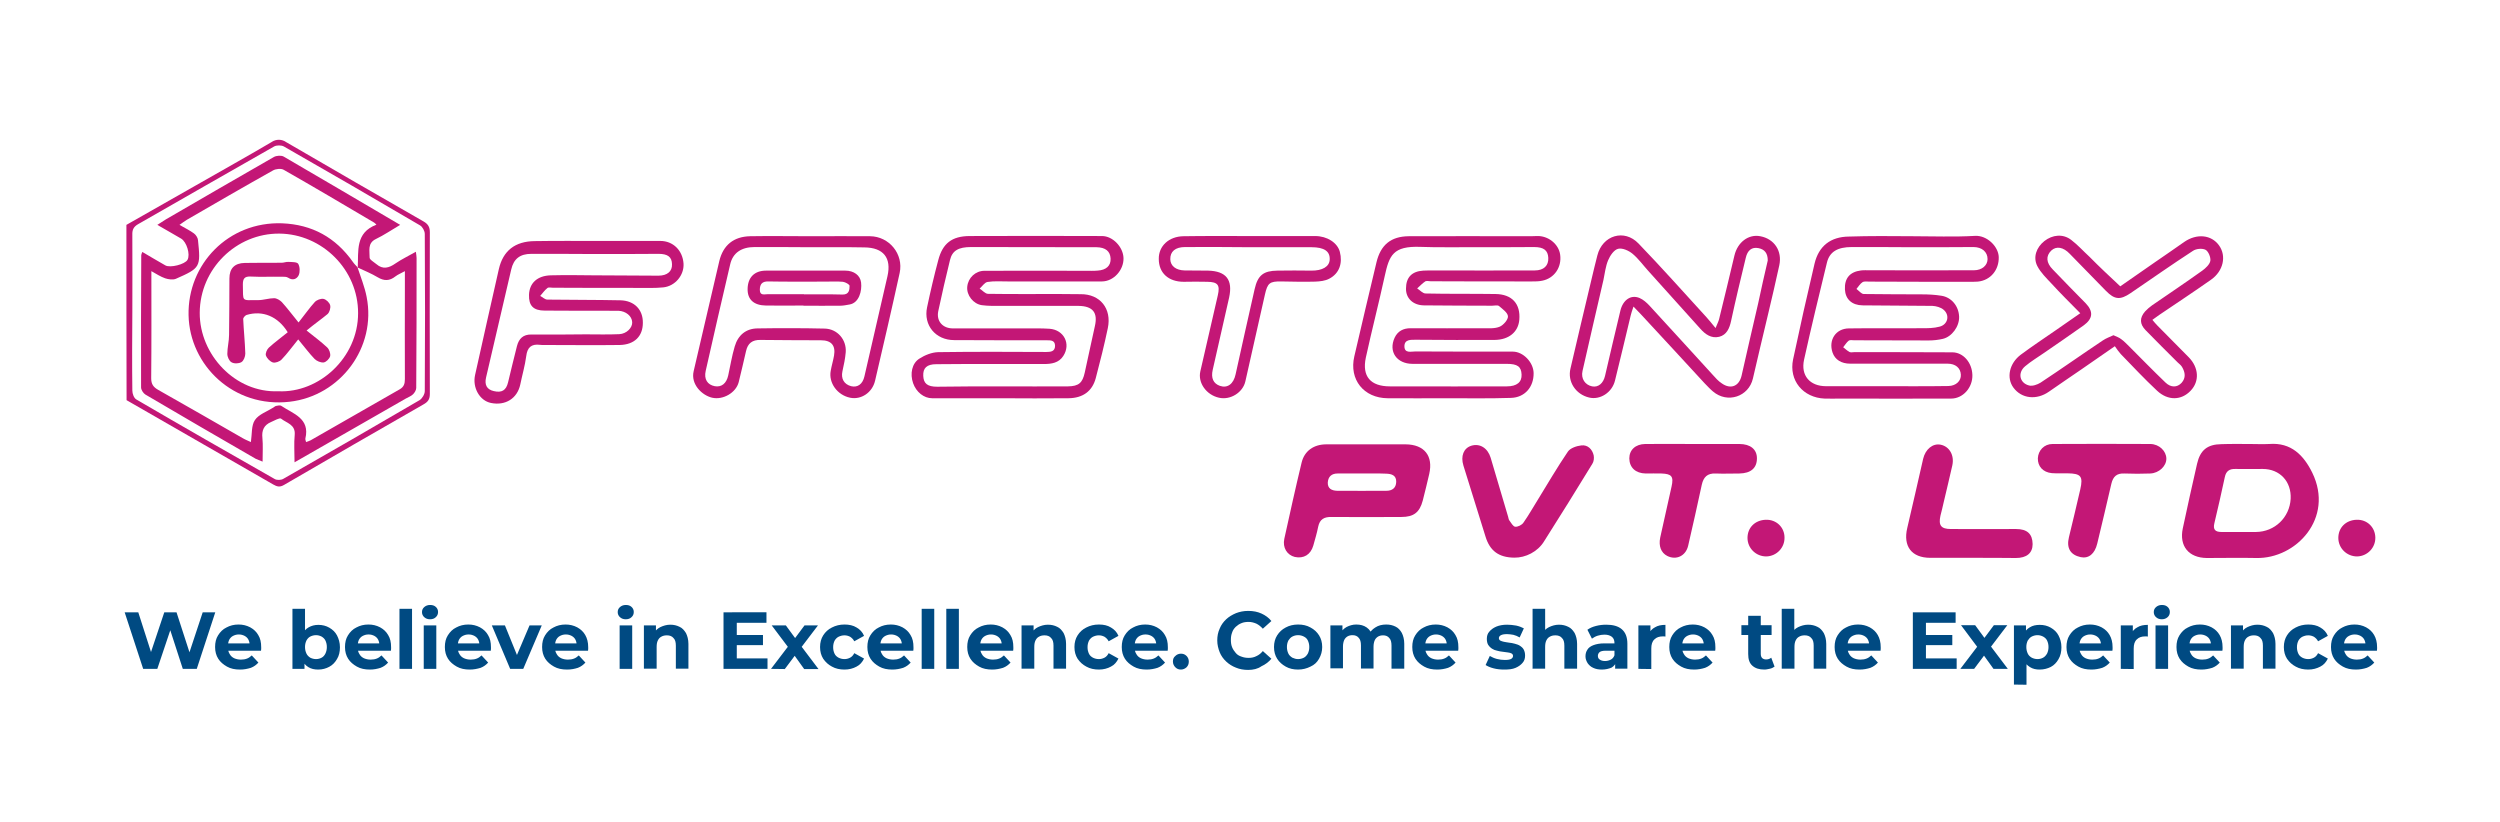 <?xml version="1.0" encoding="utf-8"?>
<!-- Generator: Adobe Illustrator 28.1.0, SVG Export Plug-In . SVG Version: 6.00 Build 0)  -->
<svg version="1.1" id="Layer_1" xmlns="http://www.w3.org/2000/svg" xmlns:xlink="http://www.w3.org/1999/xlink" x="0px" y="0px"
	 viewBox="0 0 1431.9 470.9" style="enable-background:new 0 0 1431.9 470.9;" xml:space="preserve">
<style type="text/css">
	.st0{fill:#C31776;}
	.st1{fill:#004A82;}
</style>
<g>
	<g>
		<path class="st0" d="M72.4,128.8c20.5-11.6,41-23.3,61.4-34.9c7.3-4.1,14.5-8.3,21.7-12.5c0.1-0.1,0.2-0.1,0.3-0.2
			c2.5-1.6,5.7-1.5,8.1,0.2c0.2,0.1,0.4,0.3,0.7,0.4c26,15.1,52,30.2,78.1,45.1c2.6,1.5,3.5,3.3,3.5,6.1c-0.1,30.9-0.1,61.8,0,92.7
			c0,3-1.1,4.5-3.6,5.9c-26.7,15.3-53.4,30.7-80,46.2c-2.4,1.4-4,0.9-6.1-0.3c-28-16.1-56-32.2-84-48.3
			C72.4,195.7,72.4,162.3,72.4,128.8z M75.8,178.5C75.8,178.5,75.7,178.5,75.8,178.5c-0.1,15.1-0.2,30.1,0,45.2
			c0,1.8,0.9,4.3,2.3,5.1c26.3,15.4,52.8,30.5,79.3,45.6c1.2,0.7,3.6,0.6,4.8-0.1c26.1-14.9,52.1-29.9,78.1-45.1
			c1.5-0.9,3-3.4,3-5.2c0.2-30,0.2-60,0-90c0-1.7-1.3-4.1-2.7-4.9c-25.9-15.2-51.9-30.3-78-45.2c-1.4-0.8-4.2-0.8-5.6,0
			c-26,14.7-51.9,29.7-77.9,44.5c-2.6,1.5-3.4,3.2-3.3,6.1C75.9,149.3,75.8,163.9,75.8,178.5z"/>
		<path class="st0" d="M573.4,228.1c-13.2,0-26.4,0-39.5,0c-4.7,0-9.1-3.5-10.9-8.6c-1.9-5.4-0.7-11.4,3.6-14.1
			c3.1-2,7.1-3.6,10.7-3.7c20.7-0.3,41.3-0.2,62-0.1c2.6,0,5-0.3,5-3.6c-0.1-3.1-2.4-3.1-4.8-3.1c-17.7,0-35.4,0-53-0.1
			c-10.6,0-17.7-8.5-15.5-18.8c1.9-9,4-18,6.4-27c2.5-9.6,7.8-13.7,17.8-13.8c25.3-0.1,50.6-0.1,76,0c6.1,0,12.1,6.2,12.3,12.6
			c0.2,6.8-5.6,13.4-12.4,13.4c-18,0.1-36,0-53.9,0c-3.9,0-7.8-0.3-11.6,0.3c-1.7,0.3-3,2.5-4.5,3.8c1.6,1,3.2,3,4.8,3
			c13.5,0.2,27,0.1,40.5,0.1c4.2,0,8.4,0.1,12.6,0.1c11-0.1,17.9,8.2,15.5,19.5c-2,9.6-4.4,19.1-6.9,28.6c-2,7.5-7.4,11.4-15.6,11.5
			C598.9,228.2,586.2,228.2,573.4,228.1C573.4,228.2,573.4,228.1,573.4,228.1z M573.5,221.3c12.7,0,25.5,0.1,38.2,0
			c6.2-0.1,8.3-2,9.6-7.9c2-8.9,3.8-17.8,5.8-26.6c1.8-7.8-1.2-11.5-9.4-11.6c-14.7,0-29.4,0-44.1,0c-3.7,0-7.5,0.1-11.2-0.4
			c-5-0.7-8.9-5.8-8.4-10.6c0.5-5.1,4.7-9.1,9.9-9.1c19.3-0.1,38.7,0,58,0c2.2,0,4.5,0.1,6.7-0.1c5-0.3,7.7-2.8,7.5-6.9
			c-0.2-4.2-2.9-6.4-8-6.5c-0.4,0-0.9,0-1.3,0c-23.5,0-47.1-0.1-70.6-0.1c-7.2,0-10.8,2-12.1,7.5c-2.4,9.7-4.6,19.4-6.7,29.2
			c-1.2,5.7,2.5,9.9,8.4,9.9c13.8,0,27.6,0,41.4,0c4.6,0,9.3-0.1,13.9,0.2c8.3,0.6,12.4,8.7,7.9,15.6c-2.6,4-6.8,4.6-11.1,4.6
			c-20.5,0-41.1-0.1-61.6,0.1c-5.5,0-7.7,2.2-7.5,6.7c0.2,4.4,2.4,6.2,8,6.2C549.2,221.3,561.3,221.3,573.5,221.3z"/>
		<path class="st0" d="M1095.2,135.3c12,0,24,0.5,36-0.2c6.9-0.4,13.4,6.1,13.6,12.1c0.2,7.4-4.7,13.4-12,14.1
			c-1.5,0.1-3,0.1-4.5,0.1c-19.2,0-38.4,0-57.5-0.1c-1.3,0-3-0.3-4,0.3c-1.4,0.9-2.4,2.6-3.5,3.9c1.4,1,2.8,2.9,4.2,2.9
			c11.1,0.2,22.2,0.1,33.3,0.2c3.7,0,7.5,0.2,11.2,0.8c5.8,0.9,9.9,6,10.1,12c0.2,5.5-4.1,11.5-9.4,12.7c-2.6,0.6-5.3,0.9-8,0.9
			c-14.2,0-28.5-0.1-42.7-0.1c-1,0-2.4-0.3-3.1,0.2c-1.3,1-2.1,2.5-3.2,3.8c1.2,0.9,2.3,2,3.6,2.7c0.7,0.4,1.8,0.1,2.7,0.1
			c18.7,0,37.5,0,56.2,0.1c6.2,0,11.3,5.8,11.5,13c0.2,7.1-5.3,13.5-12.2,13.5c-21.1,0.1-42.3,0-63.4,0c-3,0-6,0.1-9,0
			c-12.4-0.5-20.6-10.4-18.1-22.4c3.9-18.4,8-36.7,12.3-54.9c2.4-10.1,9.2-15.4,19.7-15.5C1070.9,135.1,1083,135.2,1095.2,135.3
			C1095.2,135.2,1095.2,135.3,1095.2,135.3z M1095.2,141.6C1095.2,141.6,1095.2,141.5,1095.2,141.6c-11.5-0.1-23.1-0.1-34.6-0.1
			c-8.1,0-12.7,2.7-14.2,8.9c-4.5,18.5-9,37-13.1,55.6c-2,9.1,3.3,15.2,12.6,15.2c10.6,0,21.3,0,31.9,0c12.7,0,25.5,0.1,38.2-0.1
			c4.4-0.1,7.3-3,7.1-6.5c-0.2-3.9-3.1-6.3-7.6-6.3c-18.6,0-37.1,0-55.7,0c-5.2,0-8.8-2.3-10.2-6.4c-2.4-7.1,1.8-13.7,9.3-13.8
			c13.9-0.2,27.9,0,41.8-0.1c3.4,0,6.9,0,10.2-0.9c4.8-1.2,6-6.6,2.3-9.7c-1.6-1.4-4.3-2.1-6.4-2.2c-13.3-0.2-26.7-0.1-40-0.3
			c-6.1-0.1-9.8-3.5-10.1-9.1c-0.3-6.4,2.8-10.1,9.2-10.9c1.6-0.2,3.3-0.1,4.9-0.1c19.9,0,39.8,0.1,59.8,0c4.7,0,7.8-2.9,7.8-6.4
			c0-4.1-3.2-6.9-8.1-6.9C1118.6,141.6,1106.9,141.6,1095.2,141.6z"/>
		<path class="st0" d="M829,228.1c-11.4,0-22.8,0.1-34.2,0c-13.7-0.1-22.2-10.7-19.1-24c4.2-18,8.4-36,12.7-53.9
			c2.4-9.9,8.2-14.8,18.5-14.9c22.5-0.1,45,0,67.5,0c1.9,0,3.9,0,5.8-0.1c6.5-0.3,12.6,4.6,13.4,10.7c1,7.2-3.4,13.6-10.4,14.9
			c-1.9,0.4-3.9,0.4-5.8,0.4c-19.3,0-38.7,0-58-0.1c-1,0-2.4-0.4-3.1,0.1c-1.7,1.1-3.1,2.7-4.6,4c1.6,1,3.2,2.9,4.8,2.9
			c13.3,0.3,26.7,0.1,40,0.3c9.5,0.1,14.5,5.6,13.7,14.8c-0.6,6.9-5.9,11.4-14.1,11.5c-14.7,0.1-29.4,0-44.1-0.1c-0.3,0-0.6,0-0.9,0
			c-3,0-6.8-0.3-6.7,3.9c0.1,4,3.9,2.8,6.3,2.8c18.6,0.1,37.2,0.1,55.8,0.1c5.9,0,11.8,6.1,11.9,12.3c0.1,8-5.1,14-13,14.2
			C853.3,228.3,841.2,228.1,829,228.1z M844.2,141.6C844.2,141.6,844.2,141.5,844.2,141.6c-10.2-0.1-20.4,0.2-30.6-0.2
			c-15.8-0.6-17.9,4.9-20.5,16.8c-3.4,15.6-7.4,31-10.8,46.6c-2.3,10.8,2.7,16.5,13.8,16.5c2.2,0,4.5,0,6.7,0
			c20.1,0,40.2,0.1,60.2,0c5.9,0,8.7-2.5,8.5-6.8c-0.2-4.5-2.3-6.1-8.5-6.1c-18,0-36,0-53.9,0c-9.1,0-14-7-10.3-15
			c1.8-3.8,5-5.4,9.1-5.4c13.9,0,27.9,0.1,41.8,0c3.1,0,6.5,0.3,9.3-0.9c2.1-0.9,4.8-4,4.7-5.9c-0.1-2.1-3.1-4.2-5.1-5.9
			c-0.8-0.7-2.6-0.2-4-0.2c-13-0.1-26.1,0-39.1-0.2c-6.2-0.1-10.3-4.1-10.2-9.6c0-6.4,3.3-9.9,9.9-10.3c1.9-0.1,3.9-0.1,5.8-0.1
			c19.3,0,38.7,0.1,58,0c5.3,0,8-2.8,7.8-7.2c-0.2-4.3-2.6-6.2-8.1-6.2C867.2,141.6,855.7,141.6,844.2,141.6z"/>
		<path class="st0" d="M935.6,175.6c-0.8,2.4-1.3,3.7-1.6,5.1c-3,12.4-5.9,24.9-9,37.3c-1.7,6.9-8.6,11.2-14.8,9.7
			c-7.7-1.8-12.5-9.1-10.7-16.6c3.9-17,8-33.9,12-50.9c1.1-4.6,2.2-9.3,3.4-13.9c2.9-11.5,15.4-15.4,23.6-6.8
			c13.3,13.8,26,28.1,38.9,42.2c1.6,1.7,3,3.6,5.2,6.2c1.1-2.7,1.7-3.8,2-5c3-12.1,5.9-24.3,8.8-36.5c1.8-7.7,8.1-12.4,14.8-11.1
			c8,1.5,12.7,8.4,10.9,16.7c-2,9.3-4.2,18.6-6.4,27.9c-2.9,12.3-5.9,24.6-8.7,36.9c-2.4,10.4-14.6,14.5-22.9,7.4
			c-1.7-1.4-3.2-3.1-4.8-4.7c-12.1-13.1-24.1-26.2-36.2-39.2C939,179.1,937.8,177.9,935.6,175.6z M1012.5,149.2
			c0-4.2-1.8-6.4-5.4-7.1c-3.7-0.7-6.2,1.2-7.2,5.6c-2.9,12-5.8,24-8.4,36.1c-0.9,4.2-2.5,8-6.8,9.1c-4.5,1.1-8-1.4-10.9-4.7
			c-9.9-11-19.8-22-29.7-33c-3-3.3-5.7-7.1-9.1-9.9c-2.2-1.8-5.8-3.4-8.2-2.8c-2.4,0.6-4.6,3.9-5.7,6.5c-1.5,3.5-1.9,7.5-2.7,11.3
			c-4,17.4-8.1,34.8-12,52.2c-1,4.4,1.5,8,5.5,8.8c3.5,0.7,6.4-1.7,7.4-6c2.9-12.5,5.8-24.9,8.8-37.4c1.5-6.2,6.1-9.3,11-7.2
			c2.1,0.9,4,2.6,5.6,4.3c12.2,13.2,24.2,26.5,36.3,39.7c1.6,1.8,3.2,3.6,5.2,4.9c5.1,3.6,9.9,1.6,11.3-4.4
			c3.1-13.8,6.3-27.6,9.5-41.4C1008.7,165.5,1010.7,157.1,1012.5,149.2z"/>
		<path class="st0" d="M342.7,138c11.8,0,23.7,0,35.5,0c7.3,0,12.8,5.4,13.3,13c0.4,6.6-4.8,12.9-11.6,13.6
			c-4.9,0.5-9.9,0.3-14.8,0.3c-16.2,0-32.4,0-48.5-0.1c-1,0-2.4-0.4-3.1,0.2c-1.6,1.3-2.8,3-4.1,4.5c1.4,0.7,2.7,2.1,4.1,2.1
			c13.9,0.2,27.9,0.1,41.8,0.4c8.1,0.2,13,5.4,12.9,12.9c0,7.7-4.8,12.5-13.2,12.7c-14.5,0.2-29.1,0-43.6,0c-0.7,0-1.5,0-2.2-0.1
			c-4.9-0.6-7.2,1.5-7.8,6.5c-0.7,5.4-2.3,10.8-3.4,16.2c-1.7,8-8.5,12.3-16.8,10.6c-6.5-1.3-10.7-8.8-9.1-16
			c4.5-20.2,9-40.4,13.6-60.6c2.4-10.6,9.3-16,20.6-16.1C318.5,137.9,330.6,138,342.7,138L342.7,138z M341.2,145.5L341.2,145.5
			c-12.3-0.1-24.6-0.1-36.9-0.1c-6.4,0-10.1,2.8-11.5,9c-4.8,20.6-9.6,41.2-14.4,61.8c-1,4.3,0.5,6.9,4.4,7.8c4.6,1.1,7.1-0.4,8.2-5
			c1.7-6.9,3.3-13.9,5.1-20.8c1.1-4.2,3.5-6.7,8.3-6.6c10.3,0.1,20.7,0,31-0.1c6.4,0,12.9,0.2,19.3-0.1c4.2-0.2,7.6-3.7,7.4-6.9
			c-0.2-3.5-3.6-6.3-7.9-6.5c-0.9,0-1.8,0-2.7,0c-13.2,0-26.4,0-39.5-0.1c-6.5,0-9.2-2.8-9-9c0.2-6.8,4.8-11,12.5-11.2
			c8.2-0.2,16.5-0.1,24.7,0c12.3,0,24.6,0.2,36.9,0.2c5.1,0,8-2.5,7.8-6.6c-0.1-4.1-2.4-5.9-7.7-5.9
			C365.2,145.5,353.2,145.5,341.2,145.5z"/>
		<path class="st0" d="M1214.4,164c6.2-4.3,13.1-9.1,20-13.9c5.5-3.8,11.1-7.6,16.6-11.5c7.2-5,15.6-4.2,20,2
			c4.3,6,2.5,14.6-4.6,19.6c-9.8,6.9-19.8,13.5-29.7,20.2c-1.2,0.8-2.4,1.7-3.9,2.8c1.1,1.3,1.9,2.3,2.8,3.2c6,6.1,12,12.1,18,18.2
			c5.8,5.9,6.3,13.8,1.1,19.2c-5.3,5.6-13,5.8-19.2,0c-7.2-6.7-14-14-20.8-21c-1.2-1.3-2.2-2.8-3.4-4.5c-7,4.8-13.1,9.1-19.2,13.3
			c-6.2,4.3-12.4,8.4-18.5,12.7c-7.1,5-15.7,4.1-20.4-2.3c-4.1-5.6-2.4-13.9,4.3-18.9c6.5-4.8,13.2-9.3,19.9-13.9
			c4.5-3.1,9-6.3,14.1-9.8c-5.8-5.9-11.3-11.3-16.5-17c-2.9-3.1-6.2-6.3-8.1-10c-2.6-5.1-0.5-10.7,4-14.3c4.7-3.7,10.7-4.3,15.4-0.7
			c3.8,2.9,7,6.5,10.5,9.7C1202.4,152.8,1208.2,158.2,1214.4,164z M1210.5,192c1.7,0.8,3.3,1.3,4.5,2.3c1.6,1.1,2.9,2.6,4.3,3.9
			c7,7,13.9,14.1,21,20.9c3.1,3,6.7,2.9,9.2,0.2c2.6-2.9,2.1-6,0.3-9.1c-0.6-1-1.6-1.8-2.5-2.6c-6.1-6.1-12.3-12.2-18.4-18.5
			c-3.4-3.5-3.5-7-0.3-10.7c1.2-1.3,2.6-2.5,4-3.5c9.6-6.6,19.3-13.1,28.8-19.9c1.9-1.4,4.2-3.5,4.6-5.6c0.3-2-1.1-5.4-2.7-6.3
			c-1.9-1-5.4-0.7-7.3,0.6c-12,7.8-23.8,16.1-35.7,24.2c-5.9,4-9.1,3.8-14.1-1.3c-6.9-7-13.8-14.1-20.7-21.2
			c-3.7-3.9-7.7-4.6-10.6-1.9c-3.2,3.1-3,7,0.9,10.9c6.2,6.5,12.5,12.9,18.8,19.3c4.5,4.7,4.2,8.8-1.2,12.7
			c-7.6,5.4-15.2,10.6-22.9,15.9c-3.6,2.5-7.3,4.7-10.6,7.5c-4.4,3.7-3.2,9.6,2.3,11c1.9,0.5,4.7-0.5,6.5-1.6
			c12-7.9,23.7-16.2,35.7-24.2C1206.3,193.7,1208.4,193,1210.5,192z"/>
		<path class="st0" d="M782.6,254.5c7.5,0,15,0,22.5,0c10.7,0.1,15.9,6.6,13.5,17c-1.2,5.1-2.4,10.2-3.7,15.2
			c-1.8,6.8-5.2,9.4-12.2,9.4c-13.3,0.1-26.7,0.1-40,0c-4.3-0.1-6.8,1.3-7.7,5.6c-0.7,3.6-1.8,7.2-2.8,10.8
			c-1.5,5.2-5.5,7.6-10.6,6.5c-4.4-1.1-7.1-5.3-6-10.4c3.2-14.5,6.4-29.1,9.9-43.6c1.6-6.7,6.9-10.5,14.2-10.5
			C767.3,254.5,774.9,254.5,782.6,254.5z M780.4,271.2L780.4,271.2c-4.8,0-9.6,0-14.3,0c-3.4,0-5.4,1.8-5.6,5.2
			c-0.1,3.4,2.2,4.6,5.3,4.7c9.4,0,18.8,0.1,28.3,0c3.2,0,5.5-1.5,5.6-5.1c0.1-3.8-2.7-4.6-5.7-4.7
			C789.4,271.1,784.9,271.2,780.4,271.2z"/>
		<path class="st0" d="M1288.5,254.3c3.7,0,7.5,0.2,11.2,0c12.6-1,19.8,6.5,24.7,16.5c12.6,25.9-9.2,49.3-32.1,48.8
			c-9.4-0.2-18.9,0-28.3,0c-10.4-0.1-15.9-6.8-13.8-16.9c2.6-12.4,5.4-24.7,8.2-37.1c1.8-7.8,5.9-11.1,13.9-11.2
			C1277.7,254.2,1283.1,254.3,1288.5,254.3z M1282.7,304.7c3.1,0,6.3,0,9.4,0c10.8-0.1,19.3-8.3,19.9-19c0.5-9.9-6.2-17.1-16-17.1
			c-5.2,0-10.5,0.1-15.7,0c-3.3-0.1-5.3,1.2-6,4.6c-1.9,8.9-3.9,17.7-6,26.5c-0.9,3.7,0.6,5,4.1,5
			C1275.8,304.7,1279.3,304.7,1282.7,304.7z"/>
		<path class="st0" d="M464.6,135.3c11.2,0,22.5-0.1,33.7,0c11,0.1,19.3,10.2,17,21c-4.5,20.6-9.3,41.2-14.1,61.8
			c-1.6,6.8-8,11-14.3,9.7c-7.3-1.5-12.4-8.5-11.1-15.4c0.5-2.9,1.4-5.8,1.9-8.7c1-5.8-1.5-8.8-7.5-8.8c-11.5-0.1-23.1,0-34.6-0.2
			c-4.7-0.1-7.3,1.9-8.3,6.4c-1.4,5.9-2.7,11.9-4.2,17.8c-1.6,6.1-9,10.3-15.2,8.9c-5.7-1.3-12.4-7.6-10.6-15.2
			c5-21,9.7-42.1,14.7-63.1c2.2-9.1,8.2-14,17.7-14.2C441.2,135.1,452.9,135.3,464.6,135.3z M464.1,141.6
			C464.1,141.6,464.1,141.5,464.1,141.6c-10.6-0.1-21.3-0.1-31.9-0.1c-7.5,0-12.5,3.3-14,10c-4.8,20.3-9.4,40.6-14,60.9
			c-1.1,4.8,1,8,5.2,8.8c3.9,0.7,6.7-1.6,7.7-6.2c1.2-5.5,2.1-11.1,3.7-16.5c1.9-6.6,6.5-10.3,13-10.4c12.9-0.2,25.8-0.2,38.6,0.1
			c7.2,0.2,12.5,6.3,12,13.5c-0.3,3.7-1.1,7.4-1.9,11c-0.9,4.2,0.9,7.4,5,8.5c3.7,0.9,6.6-1.2,7.6-5.6c4.4-19.1,8.8-38.3,13.2-57.4
			c2.4-10.5-2.3-16.4-13.2-16.5C484.7,141.5,474.4,141.6,464.1,141.6z"/>
		<path class="st0" d="M715.6,135.2c12.6,0,25.2,0,37.7,0c6.8,0,12.7,3.8,14.1,9c1.7,6.6-0.3,12.4-6,15.4c-2.4,1.3-5.4,1.6-8.2,1.7
			c-6.4,0.2-12.9,0-19.3-0.1c-6.7-0.1-7.9,0.9-9.4,7.5c-3.7,16.6-7.5,33.1-11.2,49.7c-1.4,6.4-8.6,10.9-15.1,9.4
			c-7.3-1.6-12.2-8.6-10.7-15.1c3.3-14.5,6.7-29,10-43.5c1.4-6,0-7.7-6-7.8c-4.5-0.1-9-0.1-13.5,0c-8.7,0-14.3-5-14.3-13.1
			c-0.1-7.4,5.8-12.9,14.2-13C690.5,135.1,703,135.2,715.6,135.2z M716.1,141.6C716.1,141.6,716.1,141.5,716.1,141.6
			c-12.4-0.1-24.9-0.2-37.3-0.1c-5.7,0-8.6,2.6-8.5,7c0.1,3.8,3.2,6.3,8.2,6.4c4.5,0.1,9,0,13.5,0.1c10.3,0.3,14.2,5.2,12,15.4
			c-3.1,13.8-6.3,27.6-9.4,41.4c-1.1,4.8,0.4,7.9,4.1,9.2c4.3,1.5,7.8-1,9-6.6c3.6-16.3,7.2-32.5,10.9-48.8
			c1.8-8,5.1-10.5,13.1-10.6c6.4-0.1,12.9-0.1,19.3,0c6.4,0.1,10.5-2.3,10.6-6.4c0.2-4.7-3.2-7-10.4-7
			C739.5,141.6,727.8,141.6,716.1,141.6z"/>
		<path class="st0" d="M867.3,319.4c-8.9-0.1-14-3.9-16.5-12.2c-4.2-13.5-8.4-27-12.6-40.5c-1.7-5.5,0.1-10,4.5-11.4
			c4.9-1.5,9.4,1.3,11.1,6.9c3.4,11.3,6.7,22.6,10,33.8c0.2,0.7,0.3,1.6,0.7,2.1c1,1.3,2.1,3.5,3.4,3.6c1.5,0.1,3.8-1,4.7-2.4
			c2.9-4.1,5.4-8.6,8.1-12.9c5.7-9.3,11.2-18.7,17.3-27.7c1.4-2.1,5.1-3.3,7.8-3.6c3.6-0.4,6.2,2.2,7,5.7c0.3,1.5,0.1,3.6-0.8,4.9
			c-9.1,14.9-18.3,29.7-27.7,44.5C880.7,316,873.8,319.5,867.3,319.4z"/>
		<path class="st0" d="M1129.9,319.5c-8.1,0-16.2,0-24.3,0c-10.7,0-15.7-6.6-13.2-17.1c3.1-13.2,6.1-26.4,9.1-39.6
			c1.3-5.5,5.5-9,10-8.1c5,1,8,6,6.7,11.9c-1.5,6.8-3.2,13.6-4.8,20.5c-0.6,2.8-1.3,5.5-2,8.3c-1.2,5.5,0.3,7.6,6,7.6
			c12.4,0.1,24.9,0,37.3,0c6.4,0,9.4,2.8,9.5,8.6c0,5.2-3.4,8-9.6,8C1146.4,319.5,1138.2,319.5,1129.9,319.5z"/>
		<path class="st0" d="M1240.8,262.6c0.1,4.3-4.2,8.4-9.2,8.6c-4.9,0.2-9.9,0.2-14.8,0c-4.4-0.2-6.5,1.7-7.5,5.9
			c-2.6,11.5-5.4,22.9-8.1,34.3c-1.4,5.8-4.9,8.7-9.5,7.7c-5.9-1.3-8.2-5.2-6.7-11.4c2.2-9.1,4.4-18.2,6.5-27.4
			c1.7-7.5,0.4-9.1-7.3-9.2c-3,0-6,0.1-9-0.1c-5.1-0.5-8.1-3.9-8-8.5c0.2-4.5,3.6-8.2,8.4-8.2c18.7-0.1,37.4-0.1,56.1,0
			C1236.7,254.4,1240.7,258.3,1240.8,262.6z"/>
		<path class="st0" d="M970.1,254.3c8.7,0,17.4,0,26.1,0c6.4,0,10.1,3.1,10.1,8.2c0,5.6-3.5,8.6-10.1,8.7c-4.5,0-9,0.2-13.5,0
			c-4.8-0.2-7,2-8,6.5c-2.5,11.6-5.1,23.3-7.8,34.9c-1.4,5.9-6.9,8.4-12,5.8c-3.5-1.8-5-5.6-4-10.5c2.1-9.7,4.4-19.5,6.5-29.2
			c1.3-5.8,0.1-7.3-5.8-7.5c-3-0.1-6,0-9,0c-5.8-0.1-9.3-3.4-9.4-8.6c0-4.9,3.5-8.2,9.1-8.3C951.5,254.2,960.8,254.3,970.1,254.3z"
			/>
		<path class="st0" d="M1022.1,307.9c0.1,5.8-4.5,10.6-10.3,10.8c-6,0.1-10.9-4.7-10.9-10.6s4.3-10.2,10.5-10.4
			C1017.4,297.5,1022.1,302,1022.1,307.9z"/>
		<path class="st0" d="M1360.5,307.9c0.1,5.8-4.5,10.6-10.3,10.8c-6,0.1-10.9-4.7-10.9-10.6s4.3-10.2,10.5-10.4
			C1355.8,297.5,1360.4,302,1360.5,307.9z"/>
		<path class="st0" d="M229.2,128.8c-5.1,3-9.3,5.9-13.9,8.1c-5,2.4-3.5,6.9-3.6,10.6c-0.1,1.2,2.5,2.6,3.9,3.8
			c3.7,3.2,7.2,2.2,10.9-0.4c3.5-2.4,7.5-4.3,11.7-6.7c0.2,1.7,0.4,2.6,0.4,3.6c0,24.8,0,49.6-0.2,74.4c0,1.2-0.9,2.7-1.8,3.6
			c-1.1,1.1-2.8,1.7-4.2,2.5c-20.9,12-41.7,23.9-63.7,36.5c0-5.9-0.4-10.8,0.1-15.8c0.5-5.9-4.7-6.7-7.8-9.2
			c-0.8-0.7-3.8,1.1-5.7,1.9c-4.1,1.7-5.5,4.8-5,9.2c0.4,4.2,0.1,8.5,0.1,13.5c-1.8-0.8-2.9-1.1-3.9-1.6
			c-21.1-12.2-42.2-24.4-63.2-36.8c-1.2-0.7-2.5-2.7-2.5-4.1c-0.1-25.2,0-50.5,0.1-75.7c0-0.4,0.2-0.8,0.6-1.9
			c4.5,2.7,8.9,5.2,13.2,7.7c2.7,1.6,11.3-0.6,12.7-3.2c1.7-3.1-0.5-10.2-3.6-12.1c-4.4-2.5-8.7-5.1-13.7-7.9c2.1-1.3,3.5-2.3,5-3.2
			c20.6-11.9,41.1-23.9,61.8-35.7c1.5-0.8,4.2-1,5.6-0.2C184.5,102.5,206.4,115.4,229.2,128.8z M204.8,153.2l0.1,0.1
			c0.5-9.5-1.5-20,10.7-24.6c-0.5-0.5-0.8-0.9-1.3-1.2c-17.3-10.2-34.5-20.4-51.9-30.3c-1.5-0.8-4.4-0.5-6,0.4
			c-16.6,9.3-33,18.8-49.4,28.3c-1.3,0.8-2.5,1.7-4.2,2.9c3.3,1.9,6,3.2,8.3,4.9c1.1,0.8,2.2,2.5,2.3,3.8c1.6,15.5,1.4,16-12.7,22.2
			c-1.7,0.7-4.3,0.3-6.1-0.3c-2.6-0.9-4.9-2.4-7.9-4.1c0,21.1,0.1,41.2-0.1,61.4c0,3.3,1.2,5,4,6.6c16.2,9.1,32.2,18.4,48.3,27.6
			c1.5,0.9,3.1,1.5,4.8,2.3c0.7-4.6,0.2-9.5,2.3-12.6c2.2-3.3,7-4.9,10.6-7.2c0.5-0.3,1-0.8,1.5-0.9c1-0.2,2.3-0.5,2.9-0.1
			c6.8,4.6,16.7,7.1,13.9,18.8c-0.1,0.5,0.2,1.1,0.4,2c1-0.4,1.9-0.6,2.6-1c17-9.7,34-19.5,51-29.2c2.5-1.4,3-3.3,3-5.9
			c-0.1-17.6,0-35.2,0-52.9c0-2.7,0-5.5,0-8.9c-2.3,1.3-4,1.9-5.4,3c-3.4,2.7-6.5,2.7-10.2,0.5C212.8,156.7,208.7,155,204.8,153.2z"
			/>
		<path class="st0" d="M460.2,175c-7.2,0-14.4,0.1-21.5,0c-7-0.1-10.6-3.5-10.5-9.5c0.1-6.6,3.9-10.5,10.6-10.5
			c15.1,0,30.2,0,45.3,0c5,0,8.6,2.7,9.1,6.8c0.6,4.9-1.2,11.7-6.6,12.6c-1.8,0.3-3.5,0.7-5.3,0.7c-7,0.1-14.1,0-21.1,0
			C460.2,175.1,460.2,175.1,460.2,175z M460.5,168.5v0.1c7.3,0,14.7-0.1,22,0.1c3.8,0.1,4.1-2.6,4.1-5c0-0.8-2.4-2.1-3.8-2.3
			c-3.4-0.3-6.9-0.1-10.3-0.1c-10.8,0-21.6,0.1-32.4-0.1c-3.5-0.1-4.9,1.5-4.9,4.8c0,3.5,2.7,2.5,4.6,2.5
			C446.7,168.5,453.6,168.5,460.5,168.5z"/>
		<path class="st0" d="M204.8,153.2c1.8,5.6,4.1,11.1,5.2,16.9c5.7,28.8-14.9,56.6-44.1,60c-31.9,3.7-57.3-20.7-57.9-49.6
			c-0.6-29.2,22.8-53.7,53.6-52.6c17.2,0.7,30.6,8.1,40.5,22.1c0.8,1.2,1.9,2.2,2.9,3.3C204.9,153.3,204.8,153.2,204.8,153.2z
			 M159.4,224.1c23.4,1.1,45.7-19.3,45.7-44.7c0.1-24.9-20.6-45.4-45.1-45.6c-24.6-0.2-45.5,20.1-45.6,45.4
			C114.3,203.1,134.7,225.1,159.4,224.1z"/>
		<path class="st0" d="M175.6,189.3c4.6,3.7,8.4,6.5,11.8,9.7c1.2,1.1,2,3.5,1.7,5c-0.4,1.5-2.3,3.4-3.7,3.6c-1.7,0.2-4-0.8-5.2-2
			c-3.1-3.2-5.8-6.9-9.4-11.2c-3.6,4.4-6.3,8.2-9.5,11.5c-1.1,1.2-3.6,2.1-5,1.7c-1.6-0.5-3.4-2.3-4-4c-0.4-1.2,0.6-3.5,1.7-4.5
			c3.5-3.2,7.3-5.9,10.8-8.8c-5.6-9.1-14.4-12.7-23.6-9.9c-0.8,0.3-2,1.6-1.9,2.4c0.3,6.6,1,13.1,1.2,19.7c0,1.7-0.9,4.1-2.2,4.9
			c-1.5,0.9-4.2,1-5.7,0.1c-1.3-0.7-2.4-3.1-2.4-4.8c0-3.6,1-7.3,1-10.9c0.2-10.8,0.1-21.5,0.2-32.3c0-5.7,2.9-8.8,8.8-8.9
			c7-0.1,14.1-0.1,21.1-0.1c1.3,0,2.6-0.6,3.9-0.5c2,0.1,4.9,0,5.6,1.1c1,1.7,1.1,4.6,0.3,6.5c-1,2.1-3.3,3.3-6,1.5
			c-1-0.7-2.6-0.6-3.9-0.6c-5.8-0.1-11.7,0.2-17.5-0.1c-3.7-0.2-4.6,1.2-4.6,4.6c0.3,10.1-1.2,8.9,8.8,8.9c3,0,6.1-1.1,9.1-1.1
			c1.5,0,3.3,1.1,4.4,2.2c3.1,3.4,5.9,7.2,9.6,11.7c3.6-4.5,6.2-8.3,9.3-11.7c1.1-1.2,3.5-2.1,5-1.8s3.4,2.1,3.8,3.6
			c0.4,1.5-0.3,4-1.5,5.1C184.1,182.8,180.2,185.5,175.6,189.3z"/>
	</g>
	<g>
		<g>
			<path class="st1" d="M82,383.1l-10.6-32.4h7.8l9.2,28.7h-3.9l9.6-28.7h7l9.3,28.7h-3.8l9.5-28.7h7.2l-10.6,32.4h-8l-8.2-25.3h2.1
				l-8.5,25.3H82z"/>
			<path class="st1" d="M137.5,383.5c-2.9,0-5.4-0.5-7.5-1.7c-2.1-1.2-3.8-2.6-5-4.5c-1.2-1.9-1.8-4.1-1.8-6.7s0.5-4.8,1.7-6.7
				c1.2-1.9,2.7-3.5,4.8-4.5c2-1.1,4.3-1.7,6.9-1.7c2.4,0,4.6,0.5,6.7,1.6c2,1.1,3.5,2.5,4.6,4.4c1.2,1.9,1.7,4.2,1.7,7
				c0,0.3,0,0.6,0,1c0,0.3-0.1,0.7-0.1,1h-20.3v-4.2h16.5l-2.7,1.3c0-1.3-0.2-2.4-0.7-3.4c-0.5-1-1.3-1.7-2.2-2.2
				c-1-0.5-2-0.8-3.3-0.8c-1.3,0-2.3,0.3-3.3,0.8c-1,0.5-1.7,1.3-2.2,2.2c-0.5,1-0.7,2.1-0.7,3.5v1.2c0,1.4,0.3,2.5,1,3.6
				c0.6,1.1,1.5,1.8,2.5,2.3c1.1,0.5,2.4,0.8,3.9,0.8c1.4,0,2.5-0.2,3.5-0.6c1.1-0.4,1.9-1.1,2.7-1.8l3.8,4.1
				c-1.2,1.3-2.5,2.3-4.3,3C141.7,383.1,139.8,383.5,137.5,383.5z"/>
			<path class="st1" d="M167.5,383.1v-34.4h7.2v14.5l-0.4,7.4l0.1,7.4v5.1h-6.9V383.1z M182.3,383.5c-2.2,0-4.1-0.4-5.7-1.4
				s-2.7-2.3-3.6-4.2c-0.8-1.9-1.3-4.3-1.3-7.2c0-3,0.4-5.4,1.4-7.2c0.8-1.9,2.1-3.3,3.7-4.2s3.4-1.4,5.5-1.4c2.3,0,4.4,0.5,6.3,1.6
				c1.9,1.1,3.4,2.5,4.4,4.4s1.7,4.2,1.7,6.8c0,2.6-0.5,4.9-1.7,6.8c-1.1,1.9-2.5,3.4-4.4,4.4C186.8,382.9,184.6,383.5,182.3,383.5z
				 M181,377.5c1.2,0,2.3-0.3,3.2-0.8c1-0.5,1.7-1.4,2.2-2.4c0.5-1.1,0.8-2.2,0.8-3.7c0-1.5-0.3-2.6-0.8-3.7
				c-0.5-1.1-1.4-1.8-2.2-2.3c-1-0.5-2-0.8-3.2-0.8s-2.3,0.3-3.3,0.8c-1,0.5-1.7,1.4-2.2,2.3c-0.5,1.1-0.8,2.2-0.8,3.7
				c0,1.4,0.3,2.6,0.8,3.7c0.5,1.1,1.3,1.8,2.2,2.4C178.7,377.2,179.8,377.5,181,377.5z"/>
			<path class="st1" d="M211.9,383.5c-2.9,0-5.4-0.5-7.5-1.7c-2.1-1.2-3.8-2.6-5-4.5c-1.2-1.9-1.8-4.1-1.8-6.7s0.5-4.8,1.7-6.7
				c1.2-1.9,2.7-3.5,4.8-4.5c2-1.1,4.3-1.7,6.9-1.7c2.4,0,4.6,0.5,6.7,1.6c2,1.1,3.5,2.5,4.6,4.4c1.2,1.9,1.7,4.2,1.7,7
				c0,0.3,0,0.6,0,1c0,0.3-0.1,0.7-0.1,1h-20.3v-4.2H220l-2.7,1.3c0-1.3-0.2-2.4-0.7-3.4c-0.5-1-1.3-1.7-2.2-2.2
				c-1-0.5-2-0.8-3.3-0.8s-2.3,0.3-3.3,0.8c-1,0.5-1.7,1.3-2.2,2.2c-0.5,1-0.7,2.1-0.7,3.5v1.2c0,1.4,0.3,2.5,1,3.6
				c0.6,1.1,1.5,1.8,2.5,2.3c1.1,0.5,2.4,0.8,3.9,0.8c1.4,0,2.5-0.2,3.5-0.6c1.1-0.4,1.9-1.1,2.7-1.8l3.8,4.1
				c-1.2,1.3-2.5,2.3-4.3,3C216.1,383.1,214.1,383.5,211.9,383.5z"/>
			<path class="st1" d="M228.8,383.1v-34.4h7.2v34.4H228.8z"/>
			<path class="st1" d="M246.3,354.7c-1.4,0-2.4-0.4-3.3-1.2c-0.8-0.7-1.3-1.7-1.3-2.9s0.4-2.1,1.3-2.9c0.8-0.7,1.9-1.2,3.3-1.2
				c1.4,0,2.4,0.3,3.3,1.1c0.8,0.7,1.3,1.7,1.3,2.9s-0.4,2.2-1.3,3C248.8,354.3,247.7,354.7,246.3,354.7z M242.7,383.1v-24.9h7.2
				v24.9H242.7z"/>
			<path class="st1" d="M269.1,383.5c-2.9,0-5.4-0.5-7.5-1.7s-3.8-2.6-5-4.5c-1.2-1.9-1.8-4.1-1.8-6.7s0.5-4.8,1.7-6.7
				c1.2-1.9,2.7-3.5,4.8-4.5c2-1.1,4.3-1.7,6.9-1.7c2.4,0,4.6,0.5,6.7,1.6c2,1.1,3.5,2.5,4.6,4.4c1.2,1.9,1.7,4.2,1.7,7
				c0,0.3,0,0.6,0,1c0,0.3-0.1,0.7-0.1,1h-20.3v-4.2h16.5l-2.7,1.3c0-1.3-0.2-2.4-0.7-3.4c-0.5-1-1.3-1.7-2.2-2.2
				c-1-0.5-2-0.8-3.3-0.8c-1.3,0-2.3,0.3-3.3,0.8c-1,0.5-1.7,1.3-2.2,2.2c-0.5,1-0.7,2.1-0.7,3.5v1.2c0,1.4,0.3,2.5,1,3.6
				c0.6,1.1,1.5,1.8,2.5,2.3c1.1,0.5,2.4,0.8,3.9,0.8c1.4,0,2.5-0.2,3.5-0.6c1.1-0.4,1.9-1.1,2.7-1.8l3.8,4.1
				c-1.2,1.3-2.5,2.3-4.3,3C273.3,383.1,271.3,383.5,269.1,383.5z"/>
			<path class="st1" d="M292.2,383.1l-10.5-24.9h7.5l8.7,21.4h-3.7l9.1-21.4h7l-10.6,24.9H292.2z"/>
			<path class="st1" d="M324.8,383.5c-2.9,0-5.4-0.5-7.5-1.7s-3.8-2.6-5-4.5s-1.8-4.1-1.8-6.7s0.5-4.8,1.7-6.7
				c1.2-1.9,2.7-3.5,4.8-4.5c2-1.1,4.3-1.7,6.9-1.7c2.4,0,4.6,0.5,6.7,1.6c2,1.1,3.5,2.5,4.6,4.4s1.7,4.2,1.7,7c0,0.3,0,0.6,0,1
				c0,0.3-0.1,0.7-0.1,1h-20.3v-4.2H333l-2.7,1.3c0-1.3-0.2-2.4-0.7-3.4c-0.5-1-1.3-1.7-2.2-2.2c-1-0.5-2-0.8-3.3-0.8
				c-1.3,0-2.3,0.3-3.3,0.8c-1,0.5-1.7,1.3-2.2,2.2c-0.5,1-0.7,2.1-0.7,3.5v1.2c0,1.4,0.3,2.5,1,3.6c0.6,1.1,1.5,1.8,2.5,2.3
				c1.1,0.5,2.4,0.8,3.9,0.8c1.4,0,2.5-0.2,3.5-0.6c1.1-0.4,1.9-1.1,2.7-1.8l3.8,4.1c-1.2,1.3-2.5,2.3-4.3,3
				C329.1,383.1,327.2,383.5,324.8,383.5z"/>
			<path class="st1" d="M358.4,354.7c-1.4,0-2.4-0.4-3.3-1.2c-0.8-0.7-1.3-1.7-1.3-2.9s0.4-2.1,1.3-2.9c0.8-0.7,1.9-1.2,3.3-1.2
				c1.4,0,2.4,0.3,3.3,1.1c0.8,0.7,1.3,1.7,1.3,2.9s-0.4,2.2-1.3,3C360.9,354.3,359.8,354.7,358.4,354.7z M354.9,383.1v-24.9h7.2
				v24.9H354.9z"/>
			<path class="st1" d="M368.8,383.1v-24.9h6.9v6.9l-1.3-2.1c0.8-1.7,2.2-3,3.8-3.8c1.7-0.8,3.6-1.4,5.7-1.4c2,0,3.7,0.4,5.3,1.2
				c1.6,0.7,2.7,2,3.7,3.6c0.8,1.6,1.4,3.7,1.4,6.2V383h-7.2v-13.2c0-2-0.4-3.5-1.4-4.4c-0.8-1-2.1-1.5-3.7-1.5
				c-1.2,0-2.2,0.2-3.1,0.7c-1,0.5-1.6,1.2-2.1,2.2c-0.5,1-0.7,2.2-0.7,3.8V383h-7.3V383.1z"/>
			<path class="st1" d="M414.4,383.1v-32.4H439v6h-17v20.4h17.6v6H414.4z M421.4,369.5v-5.8h15.6v5.8H421.4z"/>
			<path class="st1" d="M441.6,383.1l11.2-14.7l-0.1,4L442,358.2h8.1l6.8,9.3l-3.1,0.1l7-9.4h7.7l-10.8,14.2v-3.9l11.1,14.7h-8.2
				l-7.1-9.9l3.1,0.4l-7.1,9.5L441.6,383.1L441.6,383.1z"/>
			<path class="st1" d="M483.7,383.5c-2.6,0-5.1-0.5-7.2-1.7c-2.1-1.1-3.7-2.6-5-4.5c-1.2-1.9-1.8-4.1-1.8-6.7s0.6-4.8,1.8-6.7
				c1.2-1.9,2.9-3.5,5-4.5c2.1-1.1,4.5-1.7,7.2-1.7c2.6,0,5,0.5,6.9,1.7c1.9,1.1,3.4,2.6,4.3,4.8l-5.6,3.1c-0.6-1.2-1.5-2-2.4-2.6
				c-1-0.5-2-0.8-3.2-0.8c-1.3,0-2.3,0.3-3.4,0.8c-1,0.5-1.8,1.4-2.3,2.3c-0.5,1.1-0.8,2.2-0.8,3.7c0,1.5,0.3,2.6,0.8,3.7
				c0.5,1.1,1.4,1.8,2.3,2.3c1,0.5,2.1,0.8,3.4,0.8c1.2,0,2.2-0.3,3.2-0.8c1-0.5,1.8-1.4,2.4-2.6l5.6,3.1c-1,2-2.3,3.6-4.3,4.6
				C488.6,382.9,486.3,383.5,483.7,383.5z"/>
			<path class="st1" d="M511.1,383.5c-2.9,0-5.4-0.5-7.5-1.7c-2.1-1.2-3.8-2.6-5-4.5s-1.8-4.1-1.8-6.7s0.5-4.8,1.7-6.7
				c1.2-1.9,2.7-3.5,4.8-4.5c2-1.1,4.3-1.7,6.9-1.7c2.4,0,4.6,0.5,6.7,1.6c2,1.1,3.5,2.5,4.6,4.4c1.2,1.9,1.7,4.2,1.7,7
				c0,0.3,0,0.6,0,1c0,0.3-0.1,0.7-0.1,1h-20.3v-4.2h16.5l-2.7,1.3c0-1.3-0.2-2.4-0.7-3.4c-0.5-1-1.3-1.7-2.2-2.2
				c-1-0.5-2-0.8-3.3-0.8c-1.3,0-2.3,0.3-3.3,0.8c-1,0.5-1.7,1.3-2.2,2.2c-0.5,1-0.7,2.1-0.7,3.5v1.2c0,1.4,0.3,2.5,1,3.6
				c0.6,1.1,1.5,1.8,2.5,2.3c1.1,0.5,2.4,0.8,3.9,0.8c1.4,0,2.5-0.2,3.5-0.6c1.1-0.4,1.9-1.1,2.7-1.8l3.8,4.1
				c-1.2,1.3-2.5,2.3-4.3,3C515.4,383.1,513.3,383.5,511.1,383.5z"/>
			<path class="st1" d="M527.9,383.1v-34.4h7.2v34.4H527.9z"/>
			<path class="st1" d="M542,383.1v-34.4h7.2v34.4H542z"/>
			<path class="st1" d="M568.3,383.5c-2.9,0-5.4-0.5-7.5-1.7c-2.1-1.2-3.8-2.6-5-4.5c-1.2-1.9-1.8-4.1-1.8-6.7s0.5-4.8,1.7-6.7
				c1.2-1.9,2.7-3.5,4.8-4.5c2-1.1,4.3-1.7,6.9-1.7c2.4,0,4.6,0.5,6.7,1.6c2,1.1,3.5,2.5,4.6,4.4c1.2,1.9,1.7,4.2,1.7,7
				c0,0.3,0,0.6,0,1c0,0.3-0.1,0.7-0.1,1h-20.3v-4.2h16.5l-2.7,1.3c0-1.3-0.2-2.4-0.7-3.4c-0.5-1-1.3-1.7-2.2-2.2
				c-1-0.5-2-0.8-3.3-0.8c-1.3,0-2.3,0.3-3.3,0.8c-1,0.5-1.7,1.3-2.2,2.2c-0.5,1-0.7,2.1-0.7,3.5v1.2c0,1.4,0.3,2.5,1,3.6
				c0.6,1.1,1.5,1.8,2.5,2.3c1.1,0.5,2.4,0.8,3.9,0.8c1.4,0,2.5-0.2,3.5-0.6c1.1-0.4,1.9-1.1,2.7-1.8l3.8,4.1
				c-1.2,1.3-2.5,2.3-4.3,3C572.5,383.1,570.5,383.5,568.3,383.5z"/>
			<path class="st1" d="M585.1,383.1v-24.9h6.9v6.9l-1.3-2.1c0.8-1.7,2.2-3,3.8-3.8c1.7-0.8,3.6-1.4,5.7-1.4c2,0,3.7,0.4,5.3,1.2
				c1.6,0.7,2.7,2,3.7,3.6c0.8,1.6,1.4,3.7,1.4,6.2V383h-7.2v-13.2c0-2-0.4-3.5-1.4-4.4c-0.8-1-2.1-1.5-3.7-1.5
				c-1.2,0-2.2,0.2-3.1,0.7c-1,0.5-1.6,1.2-2.1,2.2c-0.5,1-0.7,2.2-0.7,3.8V383h-7.3V383.1z"/>
			<path class="st1" d="M629.4,383.5c-2.6,0-5.1-0.5-7.2-1.7c-2.1-1.1-3.7-2.6-5-4.5c-1.2-1.9-1.8-4.1-1.8-6.7s0.6-4.8,1.8-6.7
				c1.2-1.9,2.9-3.5,5-4.5c2.1-1.1,4.5-1.7,7.2-1.7s5,0.5,6.9,1.7c1.9,1.1,3.4,2.6,4.3,4.8l-5.6,3.1c-0.6-1.2-1.5-2-2.4-2.6
				c-1-0.5-2-0.8-3.2-0.8c-1.3,0-2.3,0.3-3.4,0.8c-1,0.5-1.8,1.4-2.3,2.3c-0.5,1.1-0.8,2.2-0.8,3.7c0,1.5,0.3,2.6,0.8,3.7
				c0.5,1.1,1.4,1.8,2.3,2.3c1,0.5,2.1,0.8,3.4,0.8c1.2,0,2.2-0.3,3.2-0.8c1-0.5,1.8-1.4,2.4-2.6l5.6,3.1c-1,2-2.3,3.6-4.3,4.6
				C634.3,382.9,632,383.5,629.4,383.5z"/>
			<path class="st1" d="M656.8,383.5c-2.9,0-5.4-0.5-7.5-1.7c-2.1-1.2-3.8-2.6-5-4.5c-1.2-1.9-1.8-4.1-1.8-6.7s0.5-4.8,1.7-6.7
				c1.2-1.9,2.7-3.5,4.8-4.5c2-1.1,4.3-1.7,6.9-1.7c2.4,0,4.6,0.5,6.7,1.6c2,1.1,3.5,2.5,4.6,4.4c1.2,1.9,1.7,4.2,1.7,7
				c0,0.3,0,0.6,0,1c0,0.3-0.1,0.7-0.1,1h-20.3v-4.2H665l-2.7,1.3c0-1.3-0.2-2.4-0.7-3.4c-0.5-1-1.3-1.7-2.2-2.2
				c-1-0.5-2-0.8-3.3-0.8s-2.3,0.3-3.3,0.8c-1,0.5-1.7,1.3-2.2,2.2c-0.5,1-0.7,2.1-0.7,3.5v1.2c0,1.4,0.3,2.5,1,3.6
				c0.6,1.1,1.5,1.8,2.5,2.3c1.1,0.5,2.4,0.8,3.9,0.8c1.4,0,2.5-0.2,3.5-0.6c1.1-0.4,1.9-1.1,2.7-1.8l3.8,4.1
				c-1.2,1.3-2.5,2.3-4.3,3C661.1,383.1,659,383.5,656.8,383.5z"/>
			<path class="st1" d="M676.4,383.5c-1.3,0-2.3-0.4-3.2-1.3c-0.8-0.8-1.4-1.9-1.4-3.3s0.4-2.4,1.4-3.2c0.8-0.8,1.9-1.3,3.2-1.3
				c1.3,0,2.3,0.4,3.2,1.3c0.8,0.8,1.3,1.9,1.3,3.2c0,1.3-0.4,2.4-1.3,3.3C678.7,383,677.6,383.5,676.4,383.5z"/>
		</g>
		<g>
			<path class="st1" d="M714.9,383.7c-2.5,0-4.9-0.4-7-1.3c-2.1-0.8-4-2-5.6-3.5c-1.6-1.5-2.9-3.3-3.7-5.3c-0.8-2-1.4-4.3-1.4-6.8
				c0-2.4,0.4-4.6,1.4-6.8c0.8-2,2.1-3.8,3.7-5.3c1.6-1.5,3.5-2.6,5.6-3.5c2.1-0.8,4.4-1.3,7-1.3c2.9,0,5.4,0.5,7.6,1.5
				c2.2,1,4.2,2.4,5.7,4.3l-4.9,4.4c-1.2-1.3-2.3-2.2-3.7-2.9c-1.4-0.6-2.9-1-4.4-1c-1.5,0-3,0.2-4.1,0.7c-1.3,0.5-2.3,1.2-3.3,2.1
				c-1,1-1.7,2-2.1,3.3c-0.5,1.3-0.7,2.6-0.7,4.2s0.2,3,0.7,4.2c0.5,1.3,1.3,2.3,2.1,3.3s2,1.7,3.3,2.1c1.3,0.5,2.6,0.7,4.1,0.7
				c1.6,0,3.1-0.3,4.4-1c1.4-0.6,2.6-1.6,3.7-2.9l4.9,4.4c-1.6,1.9-3.5,3.3-5.7,4.3C720.4,383.1,717.8,383.7,714.9,383.7z"/>
			<path class="st1" d="M743.5,383.5c-2.6,0-5-0.5-7.1-1.7c-2.1-1.2-3.7-2.6-4.9-4.5s-1.8-4.1-1.8-6.7s0.6-4.8,1.8-6.7
				c1.2-1.9,2.9-3.5,4.9-4.5c2-1.1,4.4-1.7,7.1-1.7c2.6,0,5,0.5,7.1,1.7c2.1,1.1,3.7,2.6,4.9,4.5c1.2,1.9,1.8,4.1,1.8,6.7
				c0,2.4-0.6,4.6-1.8,6.7s-2.7,3.5-4.9,4.5C748.4,382.9,746.1,383.5,743.5,383.5z M743.5,377.5c1.2,0,2.3-0.3,3.3-0.8
				c1-0.5,1.7-1.4,2.3-2.4c0.5-1.1,0.8-2.2,0.8-3.7c0-1.5-0.3-2.6-0.8-3.7c-0.5-1.1-1.3-1.8-2.3-2.3c-1-0.5-2-0.8-3.3-0.8
				c-1.3,0-2.3,0.3-3.3,0.8c-1,0.5-1.7,1.4-2.3,2.3c-0.5,1.1-0.8,2.2-0.8,3.7c0,1.4,0.3,2.6,0.8,3.7c0.5,1.1,1.4,1.8,2.3,2.4
				C741.3,377.2,742.3,377.5,743.5,377.5z"/>
			<path class="st1" d="M762,383.1v-24.9h6.9v6.8l-1.3-2c0.8-1.7,2.1-3,3.7-3.9c1.6-0.8,3.4-1.4,5.5-1.4c2.3,0,4.3,0.5,6,1.7
				c1.7,1.2,2.9,3,3.4,5.3l-2.5-0.7c0.8-1.9,2.2-3.5,4-4.6c1.8-1.2,3.9-1.7,6.3-1.7c2,0,3.7,0.4,5.3,1.2c1.5,0.7,2.7,2,3.6,3.6
				c0.8,1.6,1.4,3.7,1.4,6.2v14.3H797v-13.2c0-2-0.4-3.5-1.3-4.4c-0.8-1-2-1.5-3.5-1.5c-1.1,0-2,0.2-2.9,0.7
				c-0.8,0.5-1.5,1.2-1.9,2.1s-0.7,2.2-0.7,3.7v12.5h-7.2v-13.2c0-2-0.4-3.5-1.3-4.4c-0.8-1-2-1.5-3.5-1.5c-1.1,0-2,0.2-2.9,0.7
				c-0.8,0.5-1.5,1.2-1.9,2.1s-0.7,2.2-0.7,3.7v12.5H762V383.1z"/>
			<path class="st1" d="M823.2,383.5c-2.9,0-5.4-0.5-7.5-1.7c-2.1-1.2-3.8-2.6-5-4.5c-1.2-1.9-1.8-4.1-1.8-6.7s0.5-4.8,1.7-6.7
				c1.2-1.9,2.7-3.5,4.8-4.5c2-1.1,4.3-1.7,6.9-1.7c2.4,0,4.6,0.5,6.7,1.6c2,1.1,3.5,2.5,4.6,4.4c1.2,1.9,1.7,4.2,1.7,7
				c0,0.3,0,0.6,0,1c0,0.3-0.1,0.7-0.1,1h-20.3v-4.2h16.5l-2.7,1.3c0-1.3-0.2-2.4-0.7-3.4c-0.5-1-1.3-1.7-2.2-2.2
				c-1-0.5-2-0.8-3.3-0.8s-2.3,0.3-3.3,0.8c-1,0.5-1.7,1.3-2.2,2.2c-0.5,1-0.7,2.1-0.7,3.5v1.2c0,1.4,0.3,2.5,1,3.6
				c0.6,1.1,1.5,1.8,2.5,2.3c1.1,0.5,2.4,0.8,3.9,0.8c1.4,0,2.5-0.2,3.5-0.6c1.1-0.4,1.9-1.1,2.7-1.8l3.8,4.1
				c-1.2,1.3-2.5,2.3-4.3,3C827.5,383.1,825.5,383.5,823.2,383.5z"/>
			<path class="st1" d="M861.6,383.5c-2.1,0-4.2-0.2-6.1-0.7c-2-0.5-3.5-1.2-4.6-1.9l2.4-5.2c1.2,0.7,2.5,1.3,4,1.7
				c1.6,0.4,3.1,0.6,4.6,0.6c1.7,0,2.9-0.2,3.6-0.6c0.7-0.4,1.1-1,1.1-1.7c0-0.6-0.3-1.1-0.8-1.4c-0.5-0.3-1.3-0.5-2.1-0.6
				c-0.8-0.1-1.9-0.3-3-0.4c-1.1-0.1-2.1-0.3-3.2-0.6c-1.1-0.2-2.1-0.6-3-1.2c-0.8-0.5-1.6-1.3-2.1-2.1c-0.5-0.8-0.8-2-0.8-3.5
				c0-1.6,0.4-3,1.4-4.1c1-1.2,2.2-2.1,4-2.9c1.7-0.7,3.8-1.1,6.2-1.1c1.7,0,3.4,0.2,5.2,0.5c1.8,0.4,3.3,1,4.4,1.6l-2.4,5.2
				c-1.2-0.7-2.4-1.2-3.6-1.5c-1.3-0.2-2.4-0.4-3.6-0.4c-1.6,0-2.7,0.2-3.5,0.6s-1.2,1-1.2,1.7c0,0.6,0.3,1.1,0.8,1.4
				c0.5,0.3,1.3,0.5,2.1,0.7s1.9,0.3,3,0.5c1.1,0.1,2.1,0.3,3.2,0.6c1.1,0.3,2.1,0.6,3,1.2c0.8,0.5,1.6,1.2,2.1,2.1
				c0.5,1,0.8,2,0.8,3.5c0,1.6-0.4,3-1.4,4.1c-1,1.2-2.2,2.1-4,2.9S864.1,383.5,861.6,383.5z"/>
			<path class="st1" d="M877.8,383.1v-34.4h7.2v16.4l-1.6-2.1c0.8-1.7,2.2-3,3.8-3.8c1.7-0.8,3.6-1.4,5.7-1.4c2,0,3.7,0.4,5.3,1.2
				c1.6,0.7,2.7,2,3.7,3.6c0.8,1.6,1.4,3.7,1.4,6.2V383H896v-13.2c0-2-0.4-3.5-1.4-4.4c-0.8-1-2.1-1.5-3.7-1.5
				c-1.2,0-2.2,0.2-3.1,0.7c-1,0.5-1.6,1.2-2.1,2.2c-0.5,1-0.7,2.2-0.7,3.8V383h-7.3V383.1z"/>
			<path class="st1" d="M917.5,383.5c-1.9,0-3.6-0.3-5-1c-1.4-0.6-2.4-1.6-3.2-2.7c-0.7-1.2-1.2-2.4-1.2-3.8c0-1.5,0.3-2.7,1.1-3.9
				c0.7-1.2,1.9-2,3.5-2.6s3.6-1,6.1-1h6.7v4.2h-5.8c-1.7,0-2.9,0.3-3.5,0.8c-0.6,0.5-1,1.3-1,2.1c0,1,0.3,1.7,1.1,2.2
				c0.7,0.5,1.7,0.8,3,0.8c1.2,0,2.3-0.3,3.3-0.8c1-0.5,1.7-1.4,2.1-2.5l1.2,3.4c-0.5,1.6-1.5,2.9-2.9,3.7
				C921.5,383,919.7,383.5,917.5,383.5z M925.1,383.1v-4.9l-0.4-1.1v-8.7c0-1.6-0.4-2.7-1.4-3.6c-1-0.8-2.4-1.3-4.3-1.3
				c-1.4,0-2.6,0.2-3.9,0.6s-2.3,1-3.3,1.7l-2.6-5.1c1.4-1,3-1.7,5-2.2c1.9-0.5,3.9-0.7,5.8-0.7c3.8,0,6.8,0.8,8.9,2.6
				c2.1,1.8,3.2,4.5,3.2,8.3v14.3h-6.9V383.1z"/>
			<path class="st1" d="M938.4,383.1v-24.9h6.9v7.1l-1-2c0.7-1.8,1.9-3.1,3.6-4c1.6-1,3.6-1.4,6-1.4v6.7c-0.3,0-0.6-0.1-0.8-0.1
				c-0.2,0-0.5,0-0.7,0c-2,0-3.6,0.5-4.8,1.7c-1.3,1.2-1.8,2.9-1.8,5.3v11.7L938.4,383.1L938.4,383.1z"/>
			<path class="st1" d="M970.4,383.5c-2.9,0-5.4-0.5-7.5-1.7c-2.1-1.2-3.8-2.6-5-4.5c-1.2-1.9-1.8-4.1-1.8-6.7s0.5-4.8,1.7-6.7
				c1.2-1.9,2.7-3.5,4.8-4.5c2-1.1,4.3-1.7,6.9-1.7c2.4,0,4.6,0.5,6.7,1.6c2,1.1,3.5,2.5,4.6,4.4c1.2,1.9,1.7,4.2,1.7,7
				c0,0.3,0,0.6,0,1c0,0.3-0.1,0.7-0.1,1h-20.3v-4.2h16.5l-2.7,1.3c0-1.3-0.2-2.4-0.7-3.4c-0.5-1-1.3-1.7-2.2-2.2
				c-1-0.5-2-0.8-3.3-0.8c-1.3,0-2.3,0.3-3.3,0.8c-1,0.5-1.7,1.3-2.2,2.2c-0.5,1-0.7,2.1-0.7,3.5v1.2c0,1.4,0.3,2.5,1,3.6
				c0.6,1.1,1.5,1.8,2.5,2.3c1.1,0.5,2.4,0.8,3.9,0.8c1.4,0,2.5-0.2,3.5-0.6c1.1-0.4,1.9-1.1,2.7-1.8l3.8,4.1
				c-1.2,1.3-2.5,2.3-4.3,3C974.7,383.1,972.6,383.5,970.4,383.5z"/>
			<path class="st1" d="M997.4,363.7v-5.6h17.3v5.6H997.4z M1010.6,383.5c-3,0-5.2-0.7-6.9-2.2c-1.7-1.5-2.4-3.7-2.4-6.7v-21.9h7.2
				v21.8c0,1.1,0.3,1.9,0.8,2.4c0.5,0.5,1.3,0.8,2.2,0.8c1.2,0,2.1-0.3,3-1l1.9,5.1c-0.7,0.5-1.6,1-2.6,1.2
				S1011.7,383.5,1010.6,383.5z"/>
			<path class="st1" d="M1020.5,383.1v-34.4h7.2v16.4l-1.6-2.1c0.8-1.7,2.2-3,3.8-3.8c1.7-0.8,3.6-1.4,5.7-1.4c2,0,3.7,0.4,5.3,1.2
				c1.6,0.7,2.7,2,3.7,3.6c0.8,1.6,1.4,3.7,1.4,6.2V383h-7.2v-13.2c0-2-0.4-3.5-1.4-4.4c-0.8-1-2.1-1.5-3.7-1.5
				c-1.2,0-2.2,0.2-3.1,0.7c-1,0.5-1.6,1.2-2.1,2.2c-0.5,1-0.7,2.2-0.7,3.8V383h-7.3V383.1z"/>
			<path class="st1" d="M1065.1,383.5c-2.9,0-5.4-0.5-7.5-1.7c-2.1-1.2-3.8-2.6-5-4.5s-1.8-4.1-1.8-6.7s0.5-4.8,1.7-6.7
				c1.2-1.9,2.7-3.5,4.8-4.5c2-1.1,4.3-1.7,6.9-1.7c2.4,0,4.6,0.5,6.7,1.6c2,1.1,3.5,2.5,4.6,4.4s1.7,4.2,1.7,7c0,0.3,0,0.6,0,1
				c0,0.3-0.1,0.7-0.1,1h-20.3v-4.2h16.5l-2.7,1.3c0-1.3-0.2-2.4-0.7-3.4c-0.5-1-1.3-1.7-2.2-2.2c-1-0.5-2-0.8-3.3-0.8
				s-2.3,0.3-3.3,0.8c-1,0.5-1.7,1.3-2.2,2.2c-0.5,1-0.7,2.1-0.7,3.5v1.2c0,1.4,0.3,2.5,1,3.6c0.6,1.1,1.5,1.8,2.5,2.3
				c1.1,0.5,2.4,0.8,3.9,0.8c1.4,0,2.5-0.2,3.5-0.6c1.1-0.4,1.9-1.1,2.7-1.8l3.8,4.1c-1.2,1.3-2.5,2.3-4.3,3
				C1069.4,383.1,1067.4,383.5,1065.1,383.5z"/>
			<path class="st1" d="M1095.6,383.1v-32.4h24.5v6h-17v20.4h17.6v6H1095.6z M1102.6,369.5v-5.8h15.6v5.8H1102.6z"/>
			<path class="st1" d="M1122.8,383.1l11.2-14.7l-0.1,4l-10.7-14.3h8.1l6.8,9.3l-3.1,0.1l7-9.4h7.7l-10.8,14.2v-3.9l11.1,14.7h-8.2
				l-7.1-9.9l3.1,0.4l-7.1,9.5L1122.8,383.1L1122.8,383.1z"/>
			<path class="st1" d="M1153.5,392.1v-33.9h6.9v5.1l-0.1,7.4l0.4,7.4v14.1L1153.5,392.1L1153.5,392.1z M1168.2,383.5
				c-2.1,0-3.9-0.4-5.5-1.4c-1.6-1-2.9-2.3-3.7-4.2s-1.3-4.3-1.3-7.2c0-3,0.4-5.4,1.3-7.2c0.8-1.9,2-3.3,3.6-4.2
				c1.6-1,3.5-1.4,5.7-1.4c2.3,0,4.4,0.5,6.3,1.6c1.9,1.1,3.4,2.5,4.4,4.4s1.7,4.1,1.7,6.8c0,2.6-0.5,4.9-1.7,6.9
				c-1.1,1.9-2.5,3.4-4.4,4.4C1172.8,382.9,1170.7,383.5,1168.2,383.5z M1167,377.5c1.2,0,2.3-0.3,3.2-0.8c1-0.5,1.7-1.4,2.3-2.4
				c0.5-1.1,0.8-2.2,0.8-3.7c0-1.5-0.3-2.6-0.8-3.7c-0.5-1.1-1.4-1.8-2.3-2.3c-1-0.5-2-0.8-3.2-0.8s-2.3,0.3-3.3,0.8
				s-1.7,1.4-2.3,2.3c-0.5,1.1-0.8,2.2-0.8,3.7c0,1.4,0.3,2.6,0.8,3.7c0.5,1.1,1.3,1.8,2.3,2.4
				C1164.7,377.2,1165.8,377.5,1167,377.5z"/>
			<path class="st1" d="M1197.9,383.5c-2.9,0-5.4-0.5-7.5-1.7s-3.8-2.6-5-4.5s-1.8-4.1-1.8-6.7s0.5-4.8,1.7-6.7
				c1.2-1.9,2.7-3.5,4.8-4.5c2-1.1,4.3-1.7,6.9-1.7c2.4,0,4.6,0.5,6.7,1.6c2,1.1,3.5,2.5,4.6,4.4s1.7,4.2,1.7,7c0,0.3,0,0.6,0,1
				c0,0.3-0.1,0.7-0.1,1h-20.3v-4.2h16.5l-2.7,1.3c0-1.3-0.2-2.4-0.7-3.4c-0.5-1-1.3-1.7-2.2-2.2c-1-0.5-2-0.8-3.3-0.8
				c-1.3,0-2.3,0.3-3.3,0.8c-1,0.5-1.7,1.3-2.2,2.2c-0.5,1-0.7,2.1-0.7,3.5v1.2c0,1.4,0.3,2.5,1,3.6c0.6,1.1,1.5,1.8,2.5,2.3
				c1.1,0.5,2.4,0.8,3.9,0.8c1.4,0,2.5-0.2,3.5-0.6c1.1-0.4,1.9-1.1,2.7-1.8l3.8,4.1c-1.2,1.3-2.5,2.3-4.3,3
				C1202.1,383.1,1200.1,383.5,1197.9,383.5z"/>
			<path class="st1" d="M1214.7,383.1v-24.9h6.9v7.1l-1-2c0.7-1.8,1.9-3.1,3.6-4c1.6-1,3.6-1.4,6-1.4v6.7c-0.3,0-0.6-0.1-0.8-0.1
				s-0.5,0-0.7,0c-2,0-3.6,0.5-4.8,1.7c-1.3,1.2-1.8,2.9-1.8,5.3v11.7L1214.7,383.1L1214.7,383.1z"/>
			<path class="st1" d="M1238.2,354.7c-1.4,0-2.4-0.4-3.3-1.2c-0.8-0.7-1.3-1.7-1.3-2.9s0.4-2.1,1.3-2.9c0.8-0.7,1.9-1.2,3.3-1.2
				c1.4,0,2.4,0.3,3.3,1.1c0.8,0.7,1.3,1.7,1.3,2.9s-0.4,2.2-1.3,3C1240.6,354.3,1239.5,354.7,1238.2,354.7z M1234.6,383.1v-24.9
				h7.2v24.9H1234.6z"/>
			<path class="st1" d="M1260.9,383.5c-2.9,0-5.4-0.5-7.5-1.7c-2.1-1.2-3.8-2.6-5-4.5s-1.8-4.1-1.8-6.7s0.5-4.8,1.7-6.7
				c1.2-1.9,2.7-3.5,4.8-4.5c2-1.1,4.3-1.7,6.9-1.7c2.4,0,4.6,0.5,6.7,1.6c2,1.1,3.5,2.5,4.6,4.4s1.7,4.2,1.7,7c0,0.3,0,0.6,0,1
				c0,0.3-0.1,0.7-0.1,1h-20.3v-4.2h16.5l-2.7,1.3c0-1.3-0.2-2.4-0.7-3.4c-0.5-1-1.3-1.7-2.2-2.2c-1-0.5-2-0.8-3.3-0.8
				c-1.3,0-2.3,0.3-3.3,0.8c-1,0.5-1.7,1.3-2.2,2.2c-0.5,1-0.7,2.1-0.7,3.5v1.2c0,1.4,0.3,2.5,1,3.6c0.6,1.1,1.5,1.8,2.5,2.3
				c1.1,0.5,2.4,0.8,3.9,0.8c1.4,0,2.5-0.2,3.5-0.6c1.1-0.4,1.9-1.1,2.7-1.8l3.8,4.1c-1.2,1.3-2.5,2.3-4.3,3
				C1265.1,383.1,1263.1,383.5,1260.9,383.5z"/>
			<path class="st1" d="M1277.8,383.1v-24.9h6.9v6.9l-1.3-2.1c0.8-1.7,2.2-3,3.8-3.8c1.7-0.8,3.6-1.4,5.7-1.4c2,0,3.7,0.4,5.3,1.2
				c1.6,0.7,2.7,2,3.7,3.6c0.8,1.6,1.4,3.7,1.4,6.2V383h-7.2v-13.2c0-2-0.4-3.5-1.4-4.4c-0.8-1-2.1-1.5-3.7-1.5
				c-1.2,0-2.2,0.2-3.1,0.7c-1,0.5-1.6,1.2-2.1,2.2c-0.5,1-0.7,2.2-0.7,3.8V383h-7.3V383.1z"/>
			<path class="st1" d="M1322.1,383.5c-2.6,0-5.1-0.5-7.2-1.7c-2.1-1.1-3.7-2.6-5-4.5c-1.2-1.9-1.8-4.1-1.8-6.7s0.6-4.8,1.8-6.7
				c1.2-1.9,2.9-3.5,5-4.5c2.1-1.1,4.5-1.7,7.2-1.7c2.6,0,5,0.5,6.9,1.7c1.9,1.1,3.4,2.6,4.3,4.8l-5.6,3.1c-0.6-1.2-1.5-2-2.4-2.6
				c-1-0.5-2-0.8-3.2-0.8c-1.3,0-2.3,0.3-3.4,0.8c-1,0.5-1.8,1.4-2.3,2.3c-0.5,1.1-0.8,2.2-0.8,3.7c0,1.5,0.3,2.6,0.8,3.7
				c0.5,1.1,1.4,1.8,2.3,2.3c1,0.5,2.1,0.8,3.4,0.8c1.2,0,2.2-0.3,3.2-0.8c1-0.5,1.8-1.4,2.4-2.6l5.6,3.1c-1,2-2.3,3.6-4.3,4.6
				C1326.9,382.9,1324.7,383.5,1322.1,383.5z"/>
			<path class="st1" d="M1349.4,383.5c-2.9,0-5.4-0.5-7.5-1.7s-3.8-2.6-5-4.5s-1.8-4.1-1.8-6.7s0.5-4.8,1.7-6.7
				c1.2-1.9,2.7-3.5,4.8-4.5c2-1.1,4.3-1.7,6.9-1.7c2.4,0,4.6,0.5,6.7,1.6c2,1.1,3.5,2.5,4.6,4.4s1.7,4.2,1.7,7c0,0.3,0,0.6,0,1
				c0,0.3-0.1,0.7-0.1,1h-20.3v-4.2h16.5l-2.7,1.3c0-1.3-0.2-2.4-0.7-3.4c-0.5-1-1.3-1.7-2.2-2.2c-1-0.5-2-0.8-3.3-0.8
				s-2.3,0.3-3.3,0.8c-1,0.5-1.7,1.3-2.2,2.2c-0.5,1-0.7,2.1-0.7,3.5v1.2c0,1.4,0.3,2.5,1,3.6c0.6,1.1,1.5,1.8,2.5,2.3
				c1.1,0.5,2.4,0.8,3.9,0.8c1.4,0,2.5-0.2,3.5-0.6c1.1-0.4,1.9-1.1,2.7-1.8l3.8,4.1c-1.2,1.3-2.5,2.3-4.3,3
				C1353.7,383.1,1351.6,383.5,1349.4,383.5z"/>
		</g>
	</g>
</g>
</svg>
